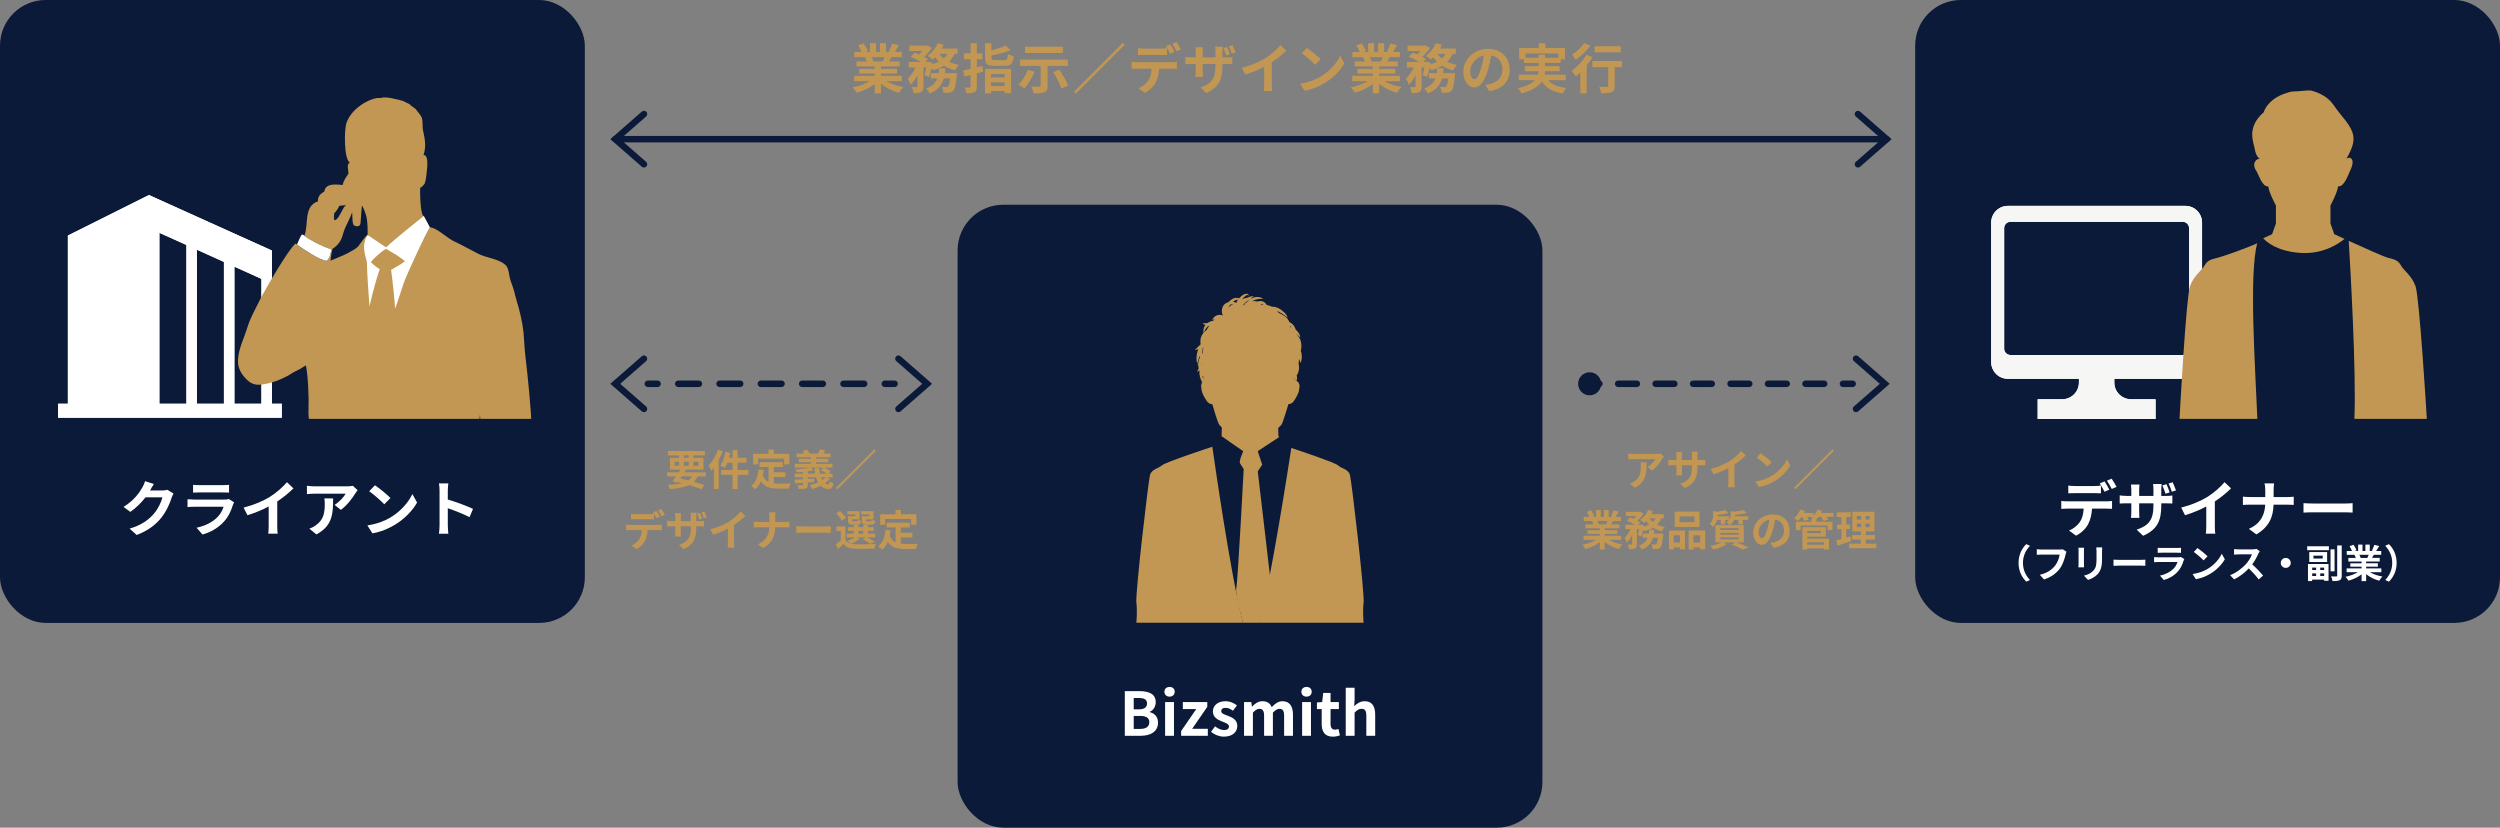 <?xml version="1.0" encoding="UTF-8"?><svg id="_レイヤー_2" xmlns="http://www.w3.org/2000/svg" xmlns:xlink="http://www.w3.org/1999/xlink" viewBox="0 0 1535.28 508.28"><rect x="0" y="0" width="1535.28" height="508.28" fill="#808080" stroke="none"/><defs><style>.cls-1{fill:none;}.cls-2{fill:#0b1a38;}.cls-3{fill:#ebebeb;}.cls-4{fill:#c19753;}.cls-5{fill:#fff;}.cls-6{fill:#f6f6f5;}.cls-7{clip-path:url(#clippath);}</style><clipPath id="clippath"><rect class="cls-1" x="144.98" y="45.79" width="181.76" height="211.46"/></clipPath></defs><g id="_レイヤー_1-2"><rect class="cls-2" width="359.15" height="382.54" rx="28.04" ry="28.04"/><rect class="cls-2" x="1176.13" width="359.15" height="382.54" rx="28.04" ry="28.04"/><path class="cls-5" d="M1342.04,126.43h-108.97c-5.67,0-10.26,4.59-10.26,10.26v85.68c0,5.67,4.59,10.26,10.26,10.26h43.62v2.29c0,5.66-4.59,10.26-10.26,10.26h-15.08v12.07h72.41v-12.07h-15.08c-5.67,0-10.26-4.6-10.26-10.26v-2.29h43.62c5.67,0,10.26-4.59,10.26-10.26v-85.68c0-5.67-4.59-10.26-10.26-10.26ZM1344.33,214.14c0,2.14-1.73,3.87-3.86,3.87h-105.83c-2.13,0-3.86-1.73-3.86-3.87v-74.06c0-2.13,1.73-3.86,3.86-3.86h105.83c2.13,0,3.86,1.73,3.86,3.86v74.06h0Z"/><path class="cls-6" d="M1342.04,126.43h-108.97c-5.67,0-10.26,4.59-10.26,10.26v85.68c0,5.67,4.59,10.26,10.26,10.26h43.62v2.29c0,5.66-4.59,10.26-10.26,10.26h-15.08v12.07h72.41v-12.07h-15.08c-5.67,0-10.26-4.6-10.26-10.26v-2.29h43.62c5.67,0,10.26-4.59,10.26-10.26v-85.68c0-5.67-4.59-10.26-10.26-10.26ZM1344.33,214.14c0,2.14-1.73,3.87-3.86,3.87h-105.83c-2.13,0-3.86-1.73-3.86-3.87v-74.06c0-2.13,1.73-3.86,3.86-3.86h105.83c2.13,0,3.86,1.73,3.86,3.86v74.06h0Z"/><path class="cls-6" d="M166.99,247.94v-94.08l-75.55-34.09-49.76,24.88v103.29h-6.04v8.59h137.39v-8.59h-6.04ZM114.48,247.94h-16.6v-104.97l16.6,7.49v97.48ZM137.51,247.94h-16.59v-94.58l16.59,7.49v87.09ZM160.55,247.94h-16.6v-84.18l16.6,7.49v76.69Z"/><path class="cls-5" d="M166.99,247.94v-94.08l-75.55-34.09-49.76,24.88v103.29h-6.04v8.59h137.39v-8.59h-6.04ZM114.48,247.94h-16.6v-104.97l16.6,7.49v97.48ZM137.51,247.94h-16.59v-94.58l16.59,7.49v87.09ZM160.55,247.94h-16.6v-84.18l16.6,7.49v76.69Z"/><path class="cls-4" d="M1445.85,257.25h44.49c-.21-4.23-4.59-74.92-6.93-81.49-2.35-6.58-7.28-9.63-8.92-12.68-1.64-3.05-3.76-3.76-7.75-4.7-2.55-.6-15.41-6.38-24.36-10.47.94,15.42,4.72,80.01,3.48,109.34Z"/><path class="cls-4" d="M1387.83,97.66c-1.49-.72-5.63,2.38-2.14,7.41,1.37,1.97,3.52,9.86,7.28,9.39.47,3.99,4.7,11.74,4.7,11.74v11.04l-2.35,6.58s-2.21,1.01-5.5,2.5c2.35,2.53,9.1,8.18,23.25,9.01,13.29.78,22.61-5.24,26.73-8.61-3.72-1.71-6.29-2.91-6.29-2.91l-2.35-6.58v-11.04s4.23-7.75,4.7-11.74c3.76.47,6.22-7.24,7.28-9.39,4.32-8.8-1.25-9.12-2.35-7.28,0,0,3.64-5.85,4.34-10.31.62-3.9.18-7.86-6.92-16.19-1.95-2.29-3.7-4.75-5.44-7.21-3.02-4.28-8.12-7.02-12.99-8.32-1.51-.62-7.24.29-9.39.35-2.15-.06-4.1.22-5.6.85-6.14,1.64-12.41,5.65-14.66,12.05-10.8,9.39-6.08,18.46-5.37,22.92.59,3.71,2.46,5.3,3.08,5.74Z"/><path class="cls-4" d="M1386.19,149.41c-8.65,3.86-22.38,8.44-24.62,8.97-3.99.94-6.11,1.64-7.75,4.7-1.64,3.05-6.58,6.11-8.92,12.68-2.35,6.58-6.22,77.26-6.43,81.49h47.8c-1.4-33.45-5.16-89.04-.08-107.84Z"/><g class="cls-7"><path class="cls-4" d="M294.76,254.56c.28,5.62,3.94,51.48,4.22,61.6-2.81-9.56-3.94-21.66-4.78-27.85-.85-6.19-.56-24.75.56-33.76ZM328.41,369.65c0-2.2-1.01-3.55-2.37-4.06,1.26-.92,1.45-1.96,1.97-3.02.64-1.29.98-4.43.18-6.11-.86-1.82-2.29-7.96-2.29-7.96l.91-.77v-4.78c1.27,0,2.6-.78,2.54-1.2,1.29-22.01-2.2-45.88-2.45-67.59-.17-14.83-1.46-29.14-2.94-43.7-.74-7.23-1.78-14.57-2.1-21.44-.33-7.1-1.37-12.55-3.36-20.18.12.46-2.02-6.93-2.09-7.28-.61-3.17-1.94-6.63-2.96-9.53-.84-2.38-.92-6.85-2.5-8.72-3.51-4.15-12.22-4.96-16.81-7.25-5.26-2.62-10.18-5.5-15.56-8-4.06-1.88-10.38-8.27-14.66-8.45-1.52-2.93-2.37-4.62-3.69-6.95-2,0-2.48-14.57-2.14-17.43.82-.21,1.14-.65,2.35-1.98.85-.93,1.22-3.99,1.55-6.93.58-5.08,1.08-11.35-1.89-11.04,1.68-5.42.95-9.35-.35-15.39-.5-2.32.12-6.14-1.01-8.22-1.11-2.05-2.27-2.88-3.48-4.73-.38-.14-2.56-2.02-2.95-2.11-.9-1.45-2.16-1.22-3.25-2.08-2.05-1.17-4.82-1.55-7.07-2.1-2.8-.69-5.93-1.2-8.41-.42-3.96-.88-17.07,4.83-20.73,15.05-1.64,4.57-1.6,22.52,1.98,24.61-2.19.93-.82,4.4-.82,6.72-1.48,2.32-3.01,4.04-3.55,7.01-5.52-.57-10.62-.83-11.32,4.07-2.32,1.17-4.17,3.11-3.87,5.95-9.06,3.09-5.54,14.27-8.37,21.16,3.06,2.43,9.63,6.01,16.7,8.44-.63,2.39-1.33,6.12-3.2,6.96-4.62-.6-15.64-8.11-18.88-10.65-4.43,3.37-20.24,30.98-22.23,35.2-2.6,5.5-5.57,10.32-7.34,16.21-2.03,6.74-5.33,12.66-5.79,19.85-.31,4.76,1.6,8.5,5.15,12.08,4.04,4.09,7.28,3.76,12.6,2.72,4.69-.91,8.55-2.62,12.82-4.83,1.63-.85,3.29-2.21,5.06-2.93,1.96-.8,4.39-2.46,6.07-3.51,1.35,6.61,1.9,20.58,1.6,26.73-.35,6.99,1.8,13.73.75,20.5-2.1,13.5-.44,27.93-2.41,41.71-1.02,7.12-1.3,14.52-2.03,21.86-.66,6.6.35,14.84-1.72,20.92,4.47,1.84,7.61,3.42,12.4,4.1,1.2,6.76,1.06,20.9,1.39,27.95.34,7.22,1.28,14.19,1.28,21.54,0,15.29-1.39,30.15-2.1,44.95-.74,15.4,1.87,31.39.41,46.55-.73,7.55-1.67,14.44-1.67,22.29s-21.69,14.37-21.68,21.87c.01,13.09-.95,26.04-.37,39.02,1.27-.09,1.62.17,2.38.34-2.32,2.11-8.37,5.03-12.55,7.46-4.17,2.44-8.35,5.33-10.66,6.61-2.32,1.28-5.22,3.94-5.22,6.72,0,.76-.03,1.26.08,2.3-1.7,1.48-.9,5.75,3.77,6.41,5.8.82,14.46.57,18.52-.01,4.06-.58,14.14-3.94,20.05-9.04,5.56-.47,13.1-2.32,16-3.48,2.9-1.16,3.99-3.95,4.17-5.1.44-2.85.11-6.46.11-6.46l1.35-1.44c.74-3.52.64-6.07,1.04-9.71.83-7.46,2.52-14.01,2.52-21.86s.79-14.96,1.26-22.39c.94-14.83,23.21-29.73,24.62-44.44,1.41-14.69,2.12-18.79,4.09-34.82.9-7.28,2.64-23.2,2.64-30.77,0-4.54,1.47-19.3,1.58-23.62,1.06,1.37,5.43,14.93,5.97,16.51.98,2.86,4.03,10.39,5.42,14.12,0,0,2.41,45.46,2.75,47.83.34,2.37,1.52,2.87,3.38,3.05,1.86.17,5.92,0,5.92,0,.71,6.47-14.77,39.21-14.77,45.55,0,15.4.34,30.41-.43,45.71-.19,3.82.17,7.2,1.06,10.61.69,2.62,2.84,6,2.78,8.4.82.58,5.5.85,5.35.84,0,2.32-2.2,8.5-2.67,11.83-.26,1.8-.47,5.29-.54,8.57-.77,2.24-.39,4.2-.09,5.61.82,3.82,5.74,7.81,16.79,7.81s16.88-4.4,18.19-7.25c1.31-2.85.83-7.01.23-9.86-.59-2.85-2.61-8.08-3.21-10.58-.59-2.5-3.29-5.91-3.4-8.34,5.89-1.08,4.59-18.46,4.59-23,0-28.85,17.04-66.1,17.04-92.83,0,0,52.11-14.55,55.33-14.89,3.21-.34-15.94-1.52-16.11-3.89-.17-2.37,17.97-40.78,17.63-44.67-.34-3.89-.34-8.63-.68-12.52-.34-3.89-2.54-17.43-3.38-20.81-.85-3.38-3.21-4.57-5.41-5.07-2.2-.51-8.63-.51-10.66-.34-2.03.17-22.17,2.54-22.17,2.54l-20.59,1.91v-4.64c1.19.48,2.86.14,4.2-1.26,1.91,2.13,5.59.69,6.04-1.8,1.58.53,2.95-.53,3.48-1.37,1.16.42,2.53,1.27,2.53,2.53v5.05l4.34-.41v-6.26ZM225.21,134.03c.53,3.27.63,6.96.53,10.34-1.37.21-4.43,5.49-5.91,7.07-1.48,1.58-4.01,2.74-6.43,4.11-2.43,1.37-8.12,3.48-10.44,4.53.32-2.43.63-5.59,1.27-7.28,3.48-2.11,5.38-5.59,5.91-7.39.53-1.79,1.27-4.32,2.11-6.12.84-1.79,2.88-5.73,4.04-9,0,0,.07,4.99.39,6.58.31,1.58,1.16,2.08,2.64,2.08s2.11-1.02,2.11-2.29.84-10.55.84-10.55c1.27,2.11,2.65,6.03,2.95,7.91ZM212.48,125.94c-1.2.98-1.83,2.39-2.46,3.52-.63,1.13-1.48,2.88-2.32,4.08-.85,1.19-2.18,2.18-2.46,1.34-.28-.84-.21-2.88,0-3.94.85-.7,2.67-3.02,3.02-4.5,1.27-.28,2.67-.21,4.22-.49Z"/><path class="cls-3" d="M326.82,342.96v4.78l-.91.77c-.72,0-8.55-.29-11.04-.32-3.37-.04-8.79-.43-12.69-.77l-.21-4.64c1.3-.17,4.79-.24,6.81-.28,2.02-.03,15.52.35,18.05.46Z"/><path class="cls-5" d="M182.38,150.17c3.99,2.98,13.76,9.46,18.04,10.01,1.87-.84,2.57-4.57,3.2-6.96-7.07-2.43-13.64-6.01-16.7-8.44-.6-.49-1.23-1.2-1.79-.42-.56.77-1.91,3.81-2.75,5.81Z"/><path class="cls-5" d="M263.92,139.61c-1.52-2.93-2.37-4.62-3.69-6.95-2.21,1.79-17.72,14.03-23.1,19.2-2.32-1.27-10.13-6.86-11.39-7.49-1.37,2.22-1.9,3.69-2.22,7.07,0,2.36.85,6.33,1.79,9.39,0,4.22.95,19.83,1.58,27.32,2.11-9.28,5.06-19.62,6.33-22.89-2-1.05-4.22-2.95-5.49-4.33,2-2.42,6.01-6.22,9.39-8.12,4.01,2.43,8.65,4.85,11.5,7.7-1.79,1.37-5.91,3.8-8.44,5.27.74,5.28,2.22,18.36,2.43,23.74,1.37-2.95,4.53-14.03,6.33-18.35,1.79-4.32,12.34-27.65,14.98-31.55Z"/></g><path class="cls-2" d="M403.83,237.69h-6c-1.1,0-2-.9-2-2s.9-2,2-2h6c1.1,0,2,.9,2,2s-.9,2-2,2Z"/><path class="cls-2" d="M530.69,237.69h-12.69c-1.1,0-2-.9-2-2s.9-2,2-2h12.69c1.1,0,2,.9,2,2s-.9,2-2,2ZM505.32,237.69h-12.69c-1.1,0-2-.9-2-2s.9-2,2-2h12.69c1.1,0,2,.9,2,2s-.9,2-2,2ZM479.95,237.69h-12.69c-1.1,0-2-.9-2-2s.9-2,2-2h12.69c1.1,0,2,.9,2,2s-.9,2-2,2ZM454.58,237.69h-12.69c-1.1,0-2-.9-2-2s.9-2,2-2h12.69c1.1,0,2,.9,2,2s-.9,2-2,2ZM429.21,237.69h-12.69c-1.1,0-2-.9-2-2s.9-2,2-2h12.69c1.1,0,2,.9,2,2s-.9,2-2,2Z"/><path class="cls-2" d="M549.38,237.69h-6c-1.1,0-2-.9-2-2s.9-2,2-2h6c1.1,0,2,.9,2,2s-.9,2-2,2Z"/><path class="cls-2" d="M395.47,253.12c-.47,0-.94-.16-1.32-.5l-19.35-16.93,19.35-16.93c.83-.73,2.09-.64,2.82.19.73.83.64,2.1-.19,2.82l-15.91,13.92,15.91,13.92c.83.73.92,1.99.19,2.82-.4.45-.95.68-1.51.68Z"/><path class="cls-2" d="M551.75,253.12c-.56,0-1.11-.23-1.51-.68-.73-.83-.64-2.1.19-2.82l15.91-13.92-15.91-13.92c-.83-.73-.92-1.99-.19-2.82.73-.83,1.99-.92,2.82-.19l19.35,16.93-19.35,16.93c-.38.33-.85.5-1.32.5Z"/><path class="cls-2" d="M1158.63,87.46H377.83c-1.1,0-2-.9-2-2s.9-2,2-2h780.79c1.1,0,2,.9,2,2s-.9,2-2,2Z"/><path class="cls-2" d="M395.47,102.89c-.47,0-.94-.16-1.32-.5l-19.35-16.93,19.35-16.93c.83-.73,2.09-.64,2.82.19.73.83.64,2.1-.19,2.82l-15.91,13.92,15.91,13.92c.83.73.92,1.99.19,2.82-.4.45-.95.68-1.51.68Z"/><path class="cls-2" d="M1141,102.89c-.56,0-1.11-.23-1.51-.68-.73-.83-.64-2.1.19-2.82l15.91-13.92-15.91-13.92c-.83-.73-.92-1.99-.19-2.82.73-.83,1.99-.92,2.82-.19l19.35,16.93-19.35,16.93c-.38.33-.85.5-1.32.5Z"/><path class="cls-4" d="M428.5,292.56c-.65,1.33-1.46,2.42-2.42,3.33,2.52.7,4.78,1.4,6.55,2.03l-1.9,2.52c-1.98-.81-4.6-1.72-7.54-2.57-2.91,1.43-6.76,2.11-11.8,2.5-.21-.88-.7-1.98-1.17-2.65,3.43-.13,6.24-.44,8.55-1.04-.83-.21-1.66-.42-2.52-.6l-.29.39-2.99-.94c.65-.83,1.4-1.85,2.18-2.96h-5.41v-2.5h7.07c.36-.57.7-1.12,1.04-1.66h-6.45v-7.28h5.64v-1.48h-6.84v-2.68h22.65v2.68h-7.05v1.48h6.21v7.28h-10.63c-.34.55-.68,1.09-1.04,1.66h13.13v2.5h-4.99ZM414.33,285.99h2.73v-2.42h-2.73v2.42ZM417.84,293.84c1.61.34,3.25.73,4.84,1.14.96-.65,1.74-1.46,2.37-2.42h-6.34l-.86,1.27ZM419.97,281.12h2.94v-1.48h-2.94v1.48ZM422.91,285.99v-2.42h-2.94v2.42h2.94ZM425.82,283.57v2.42h3.12v-2.42h-3.12Z"/><path class="cls-4" d="M443.89,277.09c-.7,1.85-1.56,3.74-2.55,5.54v17.68h-2.94v-13.08c-.52.65-1.04,1.3-1.56,1.87-.29-.78-1.14-2.44-1.66-3.22,2.29-2.34,4.5-6.03,5.77-9.72l2.94.94ZM459.65,291.6h-6.66v8.74h-3.12v-8.74h-7.02v-3.02h7.02v-4.47h-3.17c-.47,1.27-1.04,2.44-1.61,3.35-.57-.42-1.92-1.14-2.68-1.48,1.4-2.03,2.47-5.33,3.07-8.5l2.99.62c-.21,1.01-.47,2-.75,2.99h2.16v-4.71h3.12v4.71h5.43v3.02h-5.43v4.47h6.66v3.02Z"/><path class="cls-4" d="M475.19,296.83c.94.1,1.92.16,2.96.16,1.4,0,5.69,0,7.44-.08-.44.75-.94,2.24-1.09,3.15h-6.5c-4.78,0-8.35-.78-10.74-4.47-.83,1.98-1.98,3.64-3.46,4.91-.52-.55-1.82-1.64-2.55-2.11,2.81-2.08,4.08-5.67,4.55-10.11l3.22.31c-.16,1.17-.34,2.26-.57,3.3.78,2.08,2,3.33,3.54,4.08v-9.18h-5.54v-2.94h14.3v2.94h-5.56v3.25h7.15v2.91h-7.15v3.87ZM465.55,285.18h-3.04v-6.5h9.44v-2.6h3.28v2.6h9.52v6.5h-3.2v-3.56h-15.99v3.56Z"/><path class="cls-4" d="M509.7,293.92c-.81,1.07-1.87,2-3.04,2.83.62.49,1.27.75,1.95.75.62,0,.78-.47.91-1.92.6.55,1.56.99,2.26,1.2-.42,2.91-1.27,3.54-3.33,3.54-1.72,0-3.2-.73-4.45-2-1.66.83-3.48,1.51-5.28,2-.29-.62-1.01-1.85-1.51-2.44,1.79-.39,3.61-.94,5.23-1.64-.52-.91-.96-1.95-1.3-3.09h-5.07v.99l3.9-.21-.03,2.08-3.87.31v1.33c0,1.38-.29,1.98-1.25,2.31-1.01.36-2.34.39-4.26.39-.16-.73-.52-1.69-.88-2.37,1.12.08,2.55.05,2.94.03.39,0,.52-.1.52-.44v-1.04c-1.82.16-3.54.26-4.99.36l-.23-2.37c1.43-.05,3.25-.13,5.23-.23v-1.14h-5.15v-2.26h5.15v-1.04c-1.38.13-2.78.21-4.06.23-.1-.52-.39-1.33-.65-1.85,3.17-.18,6.86-.55,9.15-1.07h-9.54v-2.34h9.93v-.96h-7.38v-2.13h7.38v-.94h-8.76v-2.29h4.6c-.29-.55-.62-1.09-.99-1.56l2.7-.86c.65.68,1.3,1.69,1.59,2.42h5.23c.44-.78.91-1.77,1.14-2.5l3.43.65c-.47.68-.94,1.33-1.35,1.85h4.5v2.29h-8.92v.94h7.54v2.13h-7.54v.96h10.06v2.34h-5.15c1.43.55,3.17,1.46,4.11,2.18l-1.38,1.53h2.55v2.26h-3.9l2.26.78ZM500.57,290.87c-.21-1.07-.34-2.21-.42-3.38h2.96c.05,1.2.21,2.31.44,3.38h4.29c-1.01-.73-2.5-1.56-3.8-2.03l1.61-1.69h-7.7l1.69,1.74c-1.07.23-2.29.44-3.59.62v1.35h4.5ZM504.26,293.14c.23.6.49,1.17.81,1.66.73-.49,1.38-1.07,1.9-1.66h-2.7Z"/><path class="cls-4" d="M537.88,276.81l-23.66,23.66-.88-.88,23.66-23.66.88.88Z"/><path class="cls-4" d="M386.97,322.38h17.03c.55,0,1.69-.05,2.37-.16v3.38c-.65-.05-1.64-.08-2.37-.08h-6.27c-.16,2.68-.73,4.86-1.66,6.68-.91,1.82-2.91,3.82-5.23,4.99l-3.04-2.21c1.85-.7,3.67-2.18,4.71-3.72,1.07-1.61,1.51-3.56,1.61-5.75h-7.15c-.75,0-1.77.05-2.5.1v-3.41c.78.1,1.69.16,2.5.16ZM390.28,315.77h8.5c.88,0,1.92-.08,2.81-.21v3.35c-.88-.05-1.9-.08-2.81-.08h-8.5c-.88,0-2,.03-2.78.08v-3.35c.83.13,1.9.21,2.78.21ZM405.2,317.33l-2.08.91c-.55-1.07-1.35-2.63-2.05-3.61l2.08-.86c.65.96,1.56,2.6,2.05,3.56ZM408.32,316.14l-2.08.91c-.55-1.09-1.38-2.6-2.08-3.59l2.05-.86c.68.99,1.64,2.63,2.11,3.54Z"/><path class="cls-4" d="M419.79,337.25l-2.78-2.63c5.02-1.77,7.23-4,7.23-10.4v-.99h-6.16v3.54c0,1.17.08,2.21.1,2.73h-3.64c.08-.52.16-1.56.16-2.73v-3.54h-2.21c-1.3,0-2.24.08-2.81.1v-3.54c.47.08,1.51.23,2.81.23h2.21v-2.57c0-.75-.08-1.53-.16-2.34h3.69c-.05.49-.16,1.33-.16,2.37v2.55h6.16v-2.73c0-1.04-.08-1.9-.16-2.42h3.72c-.08.55-.18,1.38-.18,2.42v2.73h1.92c1.38,0,2.16-.05,2.86-.18v3.46c-.57-.05-1.48-.08-2.83-.08h-1.95v.86c0,6.45-1.53,10.38-7.83,13.16ZM431.23,318.53l-1.79.57c-.36-1.09-.83-2.52-1.33-3.56l1.74-.57c.49,1.04,1.09,2.55,1.38,3.56ZM433.96,317.67l-1.79.57c-.36-1.12-.86-2.52-1.4-3.54l1.77-.57c.49,1.04,1.09,2.55,1.43,3.54Z"/><path class="cls-4" d="M447.58,320.43c2.68-1.66,5.64-4.26,7.33-6.32l2.81,2.68c-1.98,1.95-4.47,3.98-6.99,5.64v10.5c0,1.14.05,2.76.23,3.41h-4.11c.1-.62.18-2.26.18-3.41v-8.32c-2.68,1.4-5.98,2.81-9.18,3.74l-1.64-3.28c4.65-1.2,8.48-2.89,11.36-4.65Z"/><path class="cls-4" d="M472.18,314.63h4.13c-.16.81-.21,2.24-.21,3.07v2.83h5.85c1.2,0,2.29-.1,2.83-.16v3.54c-.55-.03-1.82-.1-2.86-.1h-5.85c-.16,5.23-1.79,9.49-7.41,12.84l-3.22-2.39c5.1-2.31,6.84-6.06,7.05-10.45h-6.63c-1.14,0-2.18.08-2.99.13v-3.59c.78.08,1.85.18,2.89.18h6.76v-2.86c0-.88-.1-2.24-.34-3.04Z"/><path class="cls-4" d="M493.18,323.31h13.96c1.22,0,2.37-.1,3.04-.16v4.08c-.62-.03-1.95-.13-3.04-.13h-13.96c-1.48,0-3.22.05-4.19.13v-4.08c.94.08,2.83.16,4.19.16Z"/><path class="cls-4" d="M527.9,330.8c-1.3,1.22-3.48,2.42-5.25,3.15.65.16,1.35.23,2.13.26,3.2.16,9.57.08,13.21-.23-.34.7-.78,2.05-.91,2.89-3.3.18-9.05.23-12.3.08-3.12-.13-5.25-.88-6.81-2.91-.99,1.04-2,2.05-3.25,3.17l-1.46-2.94c.94-.68,2.08-1.53,3.07-2.42v-5.75h-2.68v-2.83h5.54v8.32c.7,1.22,1.85,1.98,3.35,2.34-.52-.52-1.56-1.4-2.18-1.82,1.69-.52,3.51-1.25,4.6-2.08h-4.94v-2.29h4.24v-1.72h-3.48v-2.26h3.48v-1.38h2.86v1.38h3.02v-1.38h2.94v1.38h3.56v2.26h-3.56v1.72h4.37v2.29h-5.07c1.79.86,3.85,1.98,5.02,2.81l-3.15,1.14c-.99-.81-2.81-2-4.52-2.83l1.98-1.12h-6.06l2.26.78ZM516.92,319.78c-.57-1.27-2.13-3.15-3.46-4.45l2.44-1.56c1.35,1.25,2.99,2.99,3.64,4.29l-2.63,1.72ZM525.27,315.9h-4.91v-1.95h7.51v5.02h-4.6v.55c0,.55.1.65.78.65h2c.52,0,.62-.16.73-1.01.44.34,1.43.65,2.13.78-.26,1.77-.96,2.26-2.52,2.26h-2.73c-2.29,0-2.94-.6-2.94-2.68v-2.52h4.55v-1.09ZM527.12,327.73h3.02v-1.72h-3.02v1.72ZM533.8,315.9h-5.04v-1.95h7.67v5.02h-4.65v.52c0,.57.13.68.78.68h2.11c.52,0,.62-.16.73-1.04.47.34,1.48.65,2.16.78-.26,1.79-.94,2.29-2.57,2.29h-2.78c-2.34,0-2.94-.6-2.94-2.68v-2.52h4.55v-1.09Z"/><path class="cls-4" d="M553.19,333.95c.94.1,1.92.16,2.96.16,1.4,0,5.69,0,7.44-.08-.44.75-.94,2.24-1.09,3.15h-6.5c-4.78,0-8.35-.78-10.74-4.47-.83,1.98-1.98,3.64-3.46,4.91-.52-.55-1.82-1.64-2.55-2.11,2.81-2.08,4.08-5.67,4.55-10.11l3.22.31c-.16,1.17-.34,2.26-.57,3.3.78,2.08,2,3.33,3.54,4.08v-9.18h-5.54v-2.94h14.3v2.94h-5.56v3.25h7.15v2.91h-7.15v3.87ZM543.55,322.3h-3.04v-6.5h9.44v-2.6h3.28v2.6h9.52v6.5h-3.2v-3.56h-15.99v3.56Z"/><path class="cls-5" d="M92.25,301.03c-.04.07-.07.11-.11.19h7.44c1.15,0,2.37-.19,3.22-.44l3.77,2.33c-.41.7-.93,1.74-1.22,2.66-1,3.29-3.11,8.21-6.44,12.36-3.52,4.29-7.99,7.7-14.95,10.43l-4.37-3.92c7.58-2.26,11.69-5.48,14.91-9.14,2.52-2.89,4.66-7.33,5.25-10.1h-10.4c-2.48,3.22-5.7,6.48-9.33,8.96l-4.14-3.07c6.47-3.96,9.69-8.73,11.54-11.92.56-.92,1.33-2.63,1.67-3.88l5.4,1.78c-.85,1.29-1.81,2.96-2.26,3.77Z"/><path class="cls-5" d="M143.06,310.02c-1.11,3.59-2.7,7.18-5.48,10.25-3.74,4.14-8.47,6.66-13.21,7.99l-3.66-4.18c5.55-1.15,9.99-3.59,12.8-6.48,2-2.04,3.15-4.33,3.81-6.4h-17.87c-.89,0-2.74.04-4.29.19v-4.81c1.55.11,3.14.22,4.29.22h18.32c1.18,0,2.18-.15,2.7-.37l3.29,2.04c-.26.48-.55,1.15-.7,1.55ZM122.41,297.92h14.25c1.15,0,2.96-.04,4-.18v4.77c-1-.07-2.74-.11-4.07-.11h-14.17c-1.18,0-2.78.04-3.85.11v-4.77c1.04.15,2.59.18,3.85.18Z"/><path class="cls-5" d="M165.77,305.1c3.81-2.37,8.03-6.07,10.44-8.99l4,3.81c-2.81,2.78-6.36,5.66-9.95,8.03v14.95c0,1.63.07,3.92.33,4.85h-5.85c.15-.89.26-3.22.26-4.85v-11.84c-3.81,2-8.51,4-13.06,5.33l-2.33-4.66c6.62-1.7,12.06-4.11,16.17-6.62Z"/><path class="cls-5" d="M218.2,302.99c-1.74,2.89-5.25,7.55-8.88,10.14l-3.85-3.07c2.96-1.81,5.85-5.07,6.81-6.88h-19.28c-1.55,0-2.78.11-4.51.26v-5.14c1.41.22,2.96.37,4.51.37h19.94c1.04,0,3.07-.11,3.77-.33l2.92,2.74c-.41.48-1.11,1.37-1.44,1.92ZM194.3,328.19l-4.33-3.52c1.18-.41,2.52-1.04,3.89-2.04,4.7-3.26,5.59-7.18,5.59-13.25,0-1.15-.07-2.15-.26-3.33h5.37c0,9.18-.18,16.73-10.25,22.13Z"/><path class="cls-5" d="M239.77,317.79c6.33-3.74,11.14-9.4,13.47-14.39l2.89,5.22c-2.81,5-7.73,10.1-13.69,13.69-3.74,2.26-8.51,4.33-13.73,5.22l-3.11-4.88c5.77-.81,10.58-2.7,14.17-4.85ZM239.77,305.84l-3.77,3.85c-1.92-2.07-6.55-6.11-9.25-7.99l3.48-3.7c2.59,1.74,7.4,5.59,9.55,7.84Z"/><path class="cls-5" d="M269.93,301.29c0-1.29-.11-3.14-.37-4.44h5.77c-.15,1.29-.33,2.92-.33,4.44v5.48c4.96,1.44,12.06,4.07,15.47,5.74l-2.11,5.11c-3.81-2-9.36-4.14-13.36-5.51v10.47c0,1.07.18,3.66.33,5.18h-5.77c.22-1.48.37-3.7.37-5.18v-21.28Z"/><rect class="cls-2" x="588.07" y="125.74" width="359.15" height="382.54" rx="28.04" ry="28.04"/><path class="cls-4" d="M798,220.68c.18.89.39,1.67.65,2.27.58-1.16,1.02-3.13.71-5.41-.1-.68-.26-1.33-.51-1.94.14-.62.25-1.31.31-2.07.06-.79.06-1.65-.05-2.55-.11-.9-.35-1.86-.77-2.78-.42-.92-1-1.74-1.65-2.41-.15-.16-.31-.31-.46-.45,0-.05,0-.09-.01-.14.9.78,1.68,1.5,2.33,2.05-.05-1.33-.98-3.33-2.85-4.85-.16-.54-.38-1.1-.69-1.67-.37-.68-.89-1.35-1.54-1.9-.57-.48-1.14-.82-1.71-1.12-.4-1.09-1.1-2.24-2.19-3.15-.16-.14-.33-.26-.5-.38-.17-.12-.34-.23-.52-.33l-.26-.15-.22-.11c-.15-.08-.29-.16-.43-.23-.58-.32-1.16-.66-1.73-.94-.21-.1-.41-.19-.62-.28-.28-.4-.6-.81-.96-1.22.31.15.62.31.91.47.16.09.31.18.47.27.17.1.33.2.49.3.64.38,1.25.75,1.82,1.1,1.12.7,2.07,1.3,2.69,2-.05-.47-.27-.99-.59-1.51-.33-.52-.76-1.03-1.26-1.53-.5-.5-1.07-.99-1.69-1.46-.15-.12-.31-.23-.47-.35-.17-.12-.35-.25-.53-.36-.36-.23-.74-.44-1.14-.63-.79-.37-1.6-.67-2.47-.81-.54-.08-1.05-.09-1.53-.07-.22-.11-.44-.22-.67-.33-.78-.34-1.63-.6-2.53-.75-.09-.21-.2-.41-.33-.61-.44-.67-1.18-1.26-2.07-1.55-.88-.3-1.86-.29-2.77-.08-.22.06-.45.12-.66.18-.02,0-.04.01-.06.02-.33-.15-.75-.3-1.22-.32-.47-.02-.83.05-1.15.09-.19.03-.37.05-.55.07,1.11-.71,2.25-1.14,3.37-1.34,1.29-.24,2.51-.23,3.47-.3-.83-.47-2.02-.97-3.55-1.04-.76-.04-1.6.06-2.44.31-.5.15-1,.37-1.48.63-.06-.03-.12-.07-.18-.1.69-.51,1.29-.99,1.74-1.44-.75.01-1.69.17-2.73.53-.43.15-.88.34-1.34.57-.86.07-1.76.32-2.62.72-.17.08-.34.17-.51.27.64-.75,1.27-1.42,1.87-1.95.43-.36.85-.65,1.23-.72.37-.09.79.15,1.09.47-.03-.21-.08-.45-.24-.69-.15-.23-.42-.45-.77-.54-.34-.09-.7-.07-1.04,0-.34.07-.67.19-.99.35-1.09.54-2.08,1.39-2.98,2.4-.63-.26-1.4-.36-2.21-.25-.96.13-1.9.59-2.72,1.2-.55.41-1.06.89-1.53,1.41-.7.19-1.4.5-2.06.98-.42.31-.81.69-1.12,1.15-.28.45-.47.89-.61,1.33-.29.87-.38,1.74-.33,2.55.05.79.27,1.55.68,2.12-.14-.04-.28-.07-.43-.09-.61-.2-1.29-.29-2-.23-.59.05-1.17.23-1.65.47-.48.24-.88.54-1.2.84-.64.59-1.08,1.16-1.43,1.66.43,0,.93-.12,1.46-.28-.24.29-.45.58-.63.87-.12.03-.25.05-.37.08-.72.16-1.48.4-2.22.77-.38.19-.74.41-1.08.66-.2,0-.39,0-.58,0-.96.02-1.78.07-2.47.13.43.39,1.06.76,1.82,1.04-.38.48-.67,1-.87,1.52-.25.66-.32,1.3-.35,1.86,0,.28.02.55.05.8.03.19.07.36.1.52-.18.2-.35.41-.51.64-.48.68-.84,1.41-1.08,2.14-.24.73-.35,1.45-.39,2.11-.04.84.03,1.59.16,2.24-1.39,1.4-2.75,2.57-3.56,3.55.6-.07,1.33-.26,2.11-.59-.21.5-.39,1.02-.54,1.56-.81,2.96-.69,5.72-.13,7.32.43-1.21.88-2.96,1.41-4.94,0,.12.01.24.02.37.03.31.08.62.13.92-.42.9-.75,1.94-.89,3.08-.02.16-.03.32-.05.48-.25.31-.46.61-.62.89.19-.06.39-.13.6-.21,0,.86.1,1.68.3,2.41-.44.78-.8,1.49-1.05,2.1.45-.2.95-.51,1.47-.91,0,.02.01.03.02.05-.05.63-.05,1.27,0,1.92.11,1.31.4,2.53.83,3.55.19.46.41.88.67,1.25-.13.3-.23.58-.28.84.2-.12.41-.25.63-.39.01.01.02.03.04.04-1.39,1.66-.64,3.48-.51,4.9.16,1.75,1.75,4.61,3.18,6.68,1.43,2.07,3.34,1.91,3.34,1.91,0,0,3.18,10.82,4.14,12.41.95,1.59,7.16,6.36,11.29,10.5,4.14,4.14,7.95,3.34,7.95,3.34,0,0,3.82.8,7.95-3.34,4.14-4.14,10.34-8.91,11.29-10.5.95-1.59,4.14-12.41,4.14-12.41,0,0,1.91.16,3.34-1.91,1.43-2.07,3.02-4.93,3.18-6.68.15-1.69,1.2-3.98-1.62-5.86.22-.32.37-.74.42-1.22.05-.49-.01-1.02-.15-1.52-.04-.15-.09-.3-.14-.43.29-.36.57-.8.8-1.33.36-.8.6-1.78.68-2.82.09-1.28-.04-2.43-.28-3.38.04-.14.07-.29.1-.43.12-.64.16-1.34.14-2.06.07.13.13.26.2.39.04-.08.08-.17.12-.27ZM737.65,223.74c.02-.25.04-.5.07-.75,0,0,.01,0,.02-.01,0,.02.02.04.02.06.04.11.09.21.13.32-.08.13-.17.25-.25.38ZM792.23,200.21s.02.01.03.02c.29.24.55.51.79.79-.28-.07-.56-.13-.84-.15.02-.21.02-.43.02-.65ZM775.92,187.13c-.43,0-.86.03-1.28.07-.16-.17-.34-.34-.52-.5.68-.01,1.29.14,1.8.43ZM738.7,232.46c0,.06,0,.13,0,.2,0,0,0,0,0-.01-.06-.66-.12-1.37-.18-2.12.14.22.28.45.44.69.01.14.02.27.02.39,0,.33-.04.63-.13.93-.05-.02-.09-.05-.14-.07ZM738.72,232.85s0,0,0,0c0-.07-.01-.13-.02-.2,0,.06.01.12.02.19ZM740.22,233.25s-.06-.04-.09-.06c.04-.06.07-.12.11-.18.03.05.07.09.1.13l-.12.1ZM765.11,185.55c.56-.44,1.12-.86,1.66-1.26.07-.02.15-.04.22-.06.03,0,.05,0,.08-.01-.55.45-1.01.95-1.4,1.46-.26.1-.51.22-.75.38-.26.18-.51.42-.66.7-.15.28-.19.6-.14.85,0,.02,0,.03.01.05-.15-.18-.33-.35-.54-.52-.04-.03-.08-.06-.12-.09.47-.51,1.01-1.01,1.64-1.51ZM759.01,184.26c.4-.14.82-.21,1.23-.23-.15.2-.3.41-.44.65-.22.38-.39.75-.52,1.14-.02.06-.03.12-.05.18-.46-.28-1.01-.48-1.59-.59-.13-.03-.27-.04-.41-.06.58-.49,1.17-.88,1.78-1.09ZM754.15,188.91l.21-.28c.29-.38.58-.76.88-1.14.12-.15.24-.29.36-.44.61-.17,1.21-.27,1.78-.3-.29.14-.57.29-.84.45-.31.19-.58.36-.87.56-.55.37-1.07.75-1.53,1.16h0ZM739.47,203.84c.09-.22.19-.45.29-.68.23-.46.47-.95.8-1.41.41-.59.94-1.11,1.58-1.58.15.04.31.07.47.11,0,0-.02.01-.03.02-.57.47-.95,1.07-1.2,1.63-.09.2-.16.4-.22.6-.3.22-.6.46-.9.71-.3.26-.61.55-.91.87.03-.09.07-.17.11-.26ZM738.41,217.18c-.01-.26-.02-.53-.02-.78.02-.67.04-1.31.14-1.9.02-.16.03-.28.06-.39.03-.12.06-.24.11-.36.09-.22.21-.45.34-.67-.05.28-.09.55-.13.81-.15,1.15-.2,2.15-.19,2.98-.11.1-.21.2-.32.32ZM795.84,233.57l-1.05-.91c.08-.06.15-.12.22-.19.25.46.56.83.89,1.14-.02-.01-.04-.03-.06-.04Z"/><path class="cls-4" d="M763.32,382.43c-7.73-29.73-18.02-102.6-18.81-108.09,0,0-28.81,9.45-30.91,11.41-2.1,1.96-6.3,2.29-7.35,5.88-1.05,3.6-9.1,73.23-8.4,78.46.7,5.23,0,12.33,0,12.33h65.46Z"/><polygon class="cls-4" points="785.57 268.41 785.1 267.87 784.78 257.87 769.39 247.8 769.39 245.51 767.64 246.65 765.89 245.51 765.89 247.8 750.5 257.87 750.18 267.87 767.77 280.07 785.57 268.41"/><path class="cls-4" d="M829.02,291.64c-1.05-3.6-5.25-3.92-7.35-5.88-1.74-1.63-21.82-8.39-28.65-10.66-2.07,13.5-12.34,79.43-19.47,107.34h63.86s-.7-7.1,0-12.33c.7-5.23-7.35-74.87-8.4-78.46Z"/><path class="cls-4" d="M764.23,275.4s-3.63,7.72-2.73,9.08c.91,1.36,2.27,3.63,2.27,3.63,0,0-3.63,69.05-4.54,73.13-.91,4.09,4.09,21.18,4.09,21.18h10.23s7.49-17.09,7.49-18.46-8.63-74.5-8.63-74.5l2.73-4.09-3.63-10.9-7.27.91Z"/><path class="cls-5" d="M690.76,424.44h9.07c5.62,0,9.92,1.67,9.92,6.77,0,2.52-1.41,5.11-3.74,5.92v.18c2.96.7,5.14,2.78,5.14,6.48,0,5.51-4.59,8.07-10.62,8.07h-9.77v-27.42ZM699.41,435.62c3.48,0,5-1.41,5-3.59,0-2.41-1.63-3.37-4.92-3.37h-3.26v6.96h3.18ZM700.04,447.64c3.74,0,5.77-1.33,5.77-4.18,0-2.66-2-3.81-5.77-3.81h-3.81v7.99h3.81Z"/><path class="cls-5" d="M715.07,424.81c0-1.78,1.29-2.96,3.18-2.96s3.15,1.18,3.15,2.96-1.29,3-3.15,3-3.18-1.18-3.18-3ZM715.51,431.14h5.44v20.72h-5.44v-20.72Z"/><path class="cls-5" d="M725.35,448.94l9.29-13.51h-8.25v-4.29h15.02v2.92l-9.29,13.51h9.62v4.29h-16.39v-2.92Z"/><path class="cls-5" d="M743.7,449.46l2.48-3.4c1.85,1.44,3.63,2.26,5.55,2.26,2.07,0,3-.89,3-2.18,0-1.55-2.15-2.26-4.33-3.11-2.63-1-5.55-2.59-5.55-6.07,0-3.7,3-6.33,7.73-6.33,3,0,5.33,1.26,7.03,2.55l-2.44,3.29c-1.48-1.07-2.92-1.78-4.44-1.78-1.89,0-2.77.81-2.77,2,0,1.52,1.92,2.07,4.11,2.89,2.74,1.04,5.77,2.41,5.77,6.25,0,3.63-2.85,6.55-8.25,6.55-2.78,0-5.81-1.22-7.88-2.92Z"/><path class="cls-5" d="M763.98,431.14h4.44l.41,2.78h.11c1.74-1.81,3.66-3.29,6.36-3.29,2.96,0,4.7,1.33,5.7,3.63,1.89-2,3.89-3.63,6.59-3.63,4.4,0,6.44,3.11,6.44,8.33v12.91h-5.44v-12.25c0-3.22-.93-4.33-2.89-4.33-1.18,0-2.52.78-4,2.33v14.25h-5.4v-12.25c0-3.22-.96-4.33-2.92-4.33-1.18,0-2.52.78-3.96,2.33v14.25h-5.44v-20.72Z"/><path class="cls-5" d="M799.2,424.81c0-1.78,1.29-2.96,3.18-2.96s3.15,1.18,3.15,2.96-1.29,3-3.15,3-3.18-1.18-3.18-3ZM799.64,431.14h5.44v20.72h-5.44v-20.72Z"/><path class="cls-5" d="M811.67,444.61v-9.18h-2.92v-4.03l3.22-.26.63-5.59h4.51v5.59h5.11v4.29h-5.11v9.18c0,2.37.96,3.48,2.81,3.48.67,0,1.48-.22,2.04-.44l.89,3.96c-1.11.37-2.55.78-4.37.78-4.92,0-6.81-3.14-6.81-7.77Z"/><path class="cls-5" d="M826.43,422.33h5.44v7.44l-.26,3.89c1.67-1.55,3.7-3.03,6.51-3.03,4.48,0,6.4,3.11,6.4,8.33v12.91h-5.44v-12.25c0-3.22-.89-4.33-2.92-4.33-1.7,0-2.78.81-4.29,2.33v14.25h-5.44v-29.53Z"/><path class="cls-5" d="M1269.42,307.88h24.24c.78,0,2.41-.07,3.37-.22v4.81c-.92-.07-2.33-.11-3.37-.11h-8.92c-.22,3.81-1.04,6.92-2.37,9.51-1.29,2.59-4.14,5.44-7.44,7.1l-4.33-3.15c2.63-1,5.22-3.11,6.7-5.29,1.52-2.29,2.15-5.07,2.29-8.18h-10.18c-1.07,0-2.52.07-3.55.15v-4.85c1.11.15,2.41.22,3.55.22ZM1274.12,298.48h12.1c1.26,0,2.74-.11,4-.3v4.77c-1.26-.07-2.7-.11-4-.11h-12.1c-1.26,0-2.85.04-3.96.11v-4.77c1.18.18,2.7.3,3.96.3ZM1295.36,300.7l-2.96,1.29c-.78-1.52-1.92-3.74-2.92-5.14l2.96-1.22c.92,1.37,2.22,3.7,2.92,5.07ZM1299.8,299l-2.96,1.29c-.78-1.55-1.96-3.7-2.96-5.11l2.92-1.22c.96,1.41,2.33,3.74,3,5.03Z"/><path class="cls-5" d="M1316.12,329.04l-3.96-3.74c7.14-2.52,10.29-5.7,10.29-14.8v-1.41h-8.77v5.03c0,1.67.11,3.15.15,3.89h-5.18c.11-.74.22-2.22.22-3.89v-5.03h-3.14c-1.85,0-3.18.11-4,.15v-5.03c.67.11,2.15.33,4,.33h3.14v-3.66c0-1.07-.11-2.18-.22-3.33h5.25c-.07.7-.22,1.89-.22,3.37v3.63h8.77v-3.89c0-1.48-.11-2.7-.22-3.44h5.29c-.11.78-.26,1.96-.26,3.44v3.89h2.74c1.96,0,3.07-.07,4.07-.26v4.92c-.81-.07-2.11-.11-4.03-.11h-2.78v1.22c0,9.18-2.18,14.76-11.14,18.72ZM1332.4,302.4l-2.55.81c-.52-1.55-1.18-3.59-1.89-5.07l2.48-.81c.7,1.48,1.55,3.63,1.96,5.07ZM1336.28,301.18l-2.55.81c-.52-1.59-1.22-3.59-2-5.03l2.52-.81c.7,1.48,1.55,3.63,2.04,5.03Z"/><path class="cls-5" d="M1355.67,305.1c3.81-2.37,8.03-6.07,10.44-8.99l4,3.81c-2.81,2.78-6.36,5.66-9.95,8.03v14.95c0,1.63.07,3.92.33,4.85h-5.85c.15-.89.26-3.22.26-4.85v-11.84c-3.81,2-8.51,4-13.06,5.33l-2.33-4.66c6.62-1.7,12.06-4.11,16.17-6.62Z"/><path class="cls-5" d="M1390.67,296.85h5.88c-.22,1.15-.3,3.18-.3,4.37v4.03h8.33c1.7,0,3.26-.15,4.03-.22v5.03c-.78-.04-2.59-.15-4.07-.15h-8.33c-.22,7.44-2.55,13.51-10.55,18.28l-4.59-3.4c7.25-3.29,9.73-8.62,10.03-14.88h-9.44c-1.63,0-3.11.11-4.26.18v-5.11c1.11.11,2.63.26,4.11.26h9.62v-4.07c0-1.26-.15-3.18-.48-4.33Z"/><path class="cls-5" d="M1420.57,309.21h19.87c1.74,0,3.37-.15,4.33-.22v5.81c-.89-.04-2.78-.18-4.33-.18h-19.87c-2.11,0-4.59.07-5.96.18v-5.81c1.33.11,4.03.22,5.96.22Z"/><path class="cls-5" d="M1244.35,334.16l2.28,1.01c-2.4,2.59-4.3,5.9-4.3,10.51s1.9,7.92,4.3,10.51l-2.28,1.01c-2.59-2.54-4.73-6.38-4.73-11.52s2.14-8.98,4.73-11.52Z"/><path class="cls-5" d="M1268.52,340.49c-.55,2.35-1.61,6.07-3.6,8.74-2.18,2.88-5.38,5.26-9.65,6.62l-2.62-2.86c4.75-1.13,7.46-3.22,9.41-5.64,1.58-1.99,2.5-4.73,2.81-6.77h-11.19c-1.08,0-2.23.05-2.86.1v-3.38c.72.07,2.09.19,2.88.19h11.09c.48,0,1.25-.02,1.9-.19l2.35,1.51c-.22.48-.41,1.18-.53,1.68Z"/><path class="cls-5" d="M1279.77,338.21v8.11c0,.6.02,1.54.07,2.09h-3.48c.02-.46.12-1.39.12-2.11v-8.09c0-.46-.02-1.3-.1-1.85h3.46c-.05.55-.07,1.08-.07,1.85ZM1290.88,338.57v4.75c0,5.16-1.01,7.39-2.78,9.36-1.58,1.73-4.08,2.9-5.83,3.46l-2.5-2.64c2.38-.55,4.32-1.46,5.76-3.02,1.66-1.8,1.97-3.6,1.97-7.34v-4.56c0-.96-.05-1.73-.14-2.4h3.62c-.05.67-.1,1.44-.1,2.4Z"/><path class="cls-5" d="M1301.78,343.83h12.89c1.13,0,2.18-.1,2.81-.14v3.77c-.58-.02-1.8-.12-2.81-.12h-12.89c-1.37,0-2.98.05-3.86.12v-3.77c.86.07,2.62.14,3.86.14Z"/><path class="cls-5" d="M1340.95,344.36c-.72,2.33-1.75,4.66-3.55,6.65-2.42,2.69-5.5,4.32-8.57,5.18l-2.38-2.71c3.6-.74,6.48-2.33,8.3-4.2,1.3-1.32,2.04-2.81,2.47-4.15h-11.59c-.58,0-1.78.02-2.78.12v-3.12c1.01.07,2.04.14,2.78.14h11.88c.77,0,1.42-.1,1.75-.24l2.14,1.32c-.17.31-.36.74-.46,1.01ZM1327.56,336.51h9.24c.74,0,1.92-.02,2.59-.12v3.1c-.65-.05-1.78-.07-2.64-.07h-9.19c-.77,0-1.8.02-2.5.07v-3.1c.67.1,1.68.12,2.5.12Z"/><path class="cls-5" d="M1355.68,349.4c4.1-2.42,7.22-6.1,8.74-9.34l1.87,3.38c-1.82,3.24-5.02,6.55-8.88,8.88-2.42,1.46-5.52,2.81-8.9,3.38l-2.02-3.17c3.74-.53,6.86-1.75,9.19-3.14ZM1355.68,341.64l-2.45,2.5c-1.25-1.34-4.25-3.96-6-5.18l2.26-2.4c1.68,1.13,4.8,3.62,6.19,5.09Z"/><path class="cls-5" d="M1386.88,340.01c-.82,1.87-2.16,4.44-3.77,6.6,2.38,2.06,5.28,5.14,6.7,6.86l-2.74,2.38c-1.56-2.16-3.79-4.61-6.05-6.79-2.54,2.69-5.74,5.18-9.03,6.74l-2.47-2.59c3.86-1.44,7.58-4.37,9.84-6.89,1.58-1.8,3.05-4.18,3.58-5.88h-8.14c-1.01,0-2.33.14-2.83.17v-3.41c.65.1,2.11.17,2.83.17h8.47c1.03,0,1.99-.14,2.47-.31l1.97,1.46c-.19.26-.62,1.01-.84,1.49Z"/><path class="cls-5" d="M1406.78,345.68c0,1.68-1.39,3.07-3.07,3.07s-3.07-1.39-3.07-3.07,1.39-3.07,3.07-3.07,3.07,1.39,3.07,3.07Z"/><path class="cls-5" d="M1416.88,335.48h13.32v2.4h-13.32v-2.4ZM1417.36,346.37h12.62v10.32h-2.69v-.77h-7.37v.91h-2.57v-10.46ZM1429.12,339.05v6.1h-10.97v-6.1h10.97ZM1419.93,348.56v1.49h2.42v-1.49h-2.42ZM1422.36,353.74v-1.63h-2.42v1.63h2.42ZM1426.41,341.24h-5.69v1.75h5.69v-1.75ZM1427.3,348.56h-2.42v1.49h2.42v-1.49ZM1427.3,353.74v-1.63h-2.42v1.63h2.42ZM1433.68,350.88h-2.47v-13.51h2.47v13.51ZM1438.08,334.95v18.51c0,1.61-.31,2.38-1.25,2.83-.91.48-2.35.58-4.39.58-.1-.82-.53-2.11-.91-2.9,1.37.05,2.76.05,3.19.05.41,0,.58-.14.58-.55v-18.51h2.78Z"/><path class="cls-5" d="M1455.45,351.41c2.04,1.25,4.82,2.18,7.61,2.62-.65.62-1.49,1.82-1.92,2.59-2.95-.74-5.86-2.18-8.06-4.06v4.32h-2.81v-4.18c-2.23,1.75-5.18,3.14-8.04,3.89-.41-.7-1.22-1.8-1.82-2.38,2.69-.55,5.52-1.56,7.58-2.81h-6.89v-2.35h9.17v-1.06h-6.91v-2.06h6.91v-1.08h-8.11v-2.23h4.56c-.19-.6-.5-1.32-.82-1.87l.29-.05h-5.02v-2.33h3.22c-.34-.91-.96-2.06-1.49-2.98l2.45-.84c.7,1.03,1.49,2.45,1.82,3.38l-1.18.43h2.18v-3.91h2.66v3.91h1.78v-3.91h2.69v3.91h2.14l-.86-.26c.58-.98,1.18-2.42,1.51-3.48l3,.72c-.67,1.1-1.32,2.18-1.87,3.02h3.12v2.33h-4.51c-.38.7-.77,1.34-1.13,1.92h4.71v2.23h-8.33v1.08h7.2v2.06h-7.2v1.06h9.34v2.35h-6.96ZM1448.92,340.71c.34.62.65,1.34.82,1.85l-.41.07h4.49c.29-.58.58-1.27.84-1.92h-5.74Z"/><path class="cls-5" d="M1467.07,357.2l-2.28-1.01c2.4-2.59,4.3-5.91,4.3-10.51s-1.9-7.92-4.3-10.51l2.28-1.01c2.59,2.54,4.73,6.38,4.73,11.52s-2.14,8.98-4.73,11.52Z"/><path class="cls-2" d="M982.22,237.69h-6c-1.1,0-2-.9-2-2s.9-2,2-2h6c1.1,0,2,.9,2,2s-.9,2-2,2Z"/><path class="cls-2" d="M1120.26,237.69h-11.5c-1.1,0-2-.9-2-2s.9-2,2-2h11.5c1.1,0,2,.9,2,2s-.9,2-2,2ZM1097.26,237.69h-11.5c-1.1,0-2-.9-2-2s.9-2,2-2h11.5c1.1,0,2,.9,2,2s-.9,2-2,2ZM1074.25,237.69h-11.5c-1.1,0-2-.9-2-2s.9-2,2-2h11.5c1.1,0,2,.9,2,2s-.9,2-2,2ZM1051.24,237.69h-11.5c-1.1,0-2-.9-2-2s.9-2,2-2h11.5c1.1,0,2,.9,2,2s-.9,2-2,2ZM1028.24,237.69h-11.5c-1.1,0-2-.9-2-2s.9-2,2-2h11.5c1.1,0,2,.9,2,2s-.9,2-2,2ZM1005.23,237.69h-11.5c-1.1,0-2-.9-2-2s.9-2,2-2h11.5c1.1,0,2,.9,2,2s-.9,2-2,2Z"/><path class="cls-2" d="M1137.77,237.69h-6c-1.1,0-2-.9-2-2s.9-2,2-2h6c1.1,0,2,.9,2,2s-.9,2-2,2Z"/><path class="cls-2" d="M1139.81,253.12c-.56,0-1.11-.23-1.51-.68-.73-.83-.64-2.1.19-2.82l15.91-13.92-15.91-13.92c-.83-.73-.92-1.99-.19-2.82.73-.83,1.99-.92,2.82-.19l19.35,16.93-19.35,16.93c-.38.33-.85.5-1.32.5Z"/><path class="cls-4" d="M1020.81,281.83c-1.22,2.03-3.69,5.3-6.24,7.12l-2.7-2.16c2.08-1.27,4.11-3.56,4.78-4.84h-13.55c-1.09,0-1.95.08-3.17.18v-3.61c.99.16,2.08.26,3.17.26h14.01c.73,0,2.16-.08,2.65-.23l2.05,1.92c-.29.34-.78.96-1.01,1.35ZM1004.02,299.53l-3.04-2.47c.83-.29,1.77-.73,2.73-1.43,3.3-2.29,3.93-5.04,3.93-9.31,0-.81-.05-1.51-.18-2.34h3.77c0,6.45-.13,11.75-7.2,15.55Z"/><path class="cls-4" d="M1034.62,299.71l-2.78-2.63c5.02-1.74,7.23-3.98,7.23-10.37v-.99h-6.16v3.54c0,1.14.08,2.21.1,2.73h-3.64c.08-.52.16-1.56.16-2.73v-3.54h-2.21c-1.3,0-2.24.05-2.81.1v-3.54c.44.08,1.51.23,2.81.23h2.21v-2.57c0-.75-.08-1.56-.16-2.34h3.69c-.08.49-.16,1.33-.16,2.34v2.57h6.16v-2.73c0-1.04-.08-1.9-.16-2.42h3.72c-.08.52-.18,1.38-.18,2.42v2.73h1.92c1.38,0,2.16-.05,2.86-.18v3.46c-.57-.05-1.48-.08-2.86-.08h-1.92v.86c0,6.45-1.56,10.37-7.83,13.13Z"/><path class="cls-4" d="M1061.97,283.31c2.68-1.66,5.64-4.26,7.33-6.32l2.81,2.68c-1.98,1.95-4.47,3.98-6.99,5.64v10.5c0,1.14.05,2.76.23,3.41h-4.11c.1-.62.18-2.26.18-3.41v-8.32c-2.68,1.4-5.98,2.81-9.18,3.74l-1.64-3.28c4.65-1.2,8.48-2.89,11.36-4.65Z"/><path class="cls-4" d="M1087.97,292.23c4.45-2.63,7.83-6.6,9.46-10.11l2.03,3.67c-1.98,3.51-5.43,7.1-9.62,9.62-2.63,1.59-5.98,3.04-9.65,3.67l-2.18-3.43c4.06-.57,7.44-1.9,9.96-3.41ZM1087.97,283.83l-2.65,2.71c-1.35-1.46-4.6-4.29-6.5-5.62l2.44-2.6c1.82,1.22,5.2,3.93,6.71,5.51Z"/><path class="cls-4" d="M1126.27,276.81l-23.66,23.66-.88-.88,23.66-23.66.88.88Z"/><path class="cls-4" d="M988.05,331.53c2.21,1.35,5.23,2.37,8.24,2.83-.7.68-1.61,1.98-2.08,2.81-3.2-.81-6.34-2.37-8.74-4.39v4.68h-3.04v-4.52c-2.42,1.9-5.62,3.41-8.71,4.21-.44-.75-1.33-1.95-1.98-2.57,2.91-.6,5.98-1.69,8.22-3.04h-7.46v-2.55h9.93v-1.14h-7.49v-2.24h7.49v-1.17h-8.79v-2.42h4.94c-.21-.65-.55-1.43-.88-2.03l.31-.05h-5.43v-2.52h3.48c-.36-.99-1.04-2.24-1.61-3.22l2.65-.91c.75,1.12,1.61,2.65,1.98,3.67l-1.27.47h2.37v-4.24h2.89v4.24h1.92v-4.24h2.91v4.24h2.31l-.94-.29c.62-1.07,1.27-2.63,1.64-3.77l3.25.78c-.73,1.2-1.43,2.37-2.03,3.28h3.38v2.52h-4.89c-.42.75-.83,1.46-1.22,2.08h5.1v2.42h-9.02v1.17h7.8v2.24h-7.8v1.14h10.11v2.55h-7.54ZM980.98,319.93c.36.68.7,1.46.88,2l-.44.08h4.86c.31-.62.62-1.38.91-2.08h-6.21Z"/><path class="cls-4" d="M1020.24,318.35c-.68,1.48-1.53,2.73-2.6,3.8,1.43.68,3.04,1.2,4.78,1.53-.68.62-1.53,1.85-1.95,2.63-1.98-.49-3.74-1.27-5.3-2.24-1.53.94-3.33,1.64-5.3,2.18-.16-.29-.42-.68-.73-1.09-.36,1.61-.81,3.17-1.27,4.34l-2.08-.96c.29-.96.6-2.26.83-3.59h-1.38v9.15c0,1.4-.21,2.24-1.12,2.7-.88.49-2.05.55-3.67.55-.08-.86-.49-2.11-.88-2.94.96.03,2,.03,2.34.03.31-.03.42-.08.42-.39v-5.56c-.91,1.92-2,3.67-3.25,4.81-.26-.88-.94-2.16-1.4-2.99,1.43-1.27,2.78-3.3,3.69-5.36h-3.25v-2.7h5.95c-1.46-.88-3.41-1.87-5.02-2.52l1.95-1.98c.62.23,1.35.52,2.05.83.57-.49,1.14-1.07,1.64-1.64h-6.24v-2.6h8.4l.47-.1,1.98,1.25c-.88,1.46-2.34,3.04-3.8,4.29.75.39,1.4.78,1.9,1.14l-1.27,1.33h1.25l.42-.13,1.87.62-.1.6c1.14-.31,2.24-.7,3.17-1.2-.68-.65-1.3-1.38-1.85-2.16-.39.42-.78.78-1.17,1.12-.6-.49-1.79-1.33-2.52-1.74,2.03-1.46,3.95-3.8,4.97-6.19l2.89.78c-.29.62-.6,1.22-.96,1.82h7.67v2.57h-1.51ZM1021.46,327.65s-.05.81-.1,1.17c-.42,4.5-.88,6.5-1.64,7.33-.57.6-1.12.81-1.9.91-.65.08-1.72.1-2.91.05-.03-.86-.36-2.05-.83-2.86.94.1,1.82.13,2.24.13.36,0,.57-.05.83-.29.36-.34.7-1.46.99-3.87h-3.02c-.88,3.09-2.73,5.62-6.84,7.23-.34-.73-1.14-1.82-1.79-2.39,3.12-1.14,4.63-2.81,5.43-4.84h-3.15v-2.57h3.8c.13-.75.21-1.51.26-2.31h3.09c-.08.78-.16,1.56-.26,2.31h5.8ZM1012.93,318.35c.57.81,1.3,1.56,2.16,2.21.7-.62,1.27-1.38,1.72-2.21h-3.87Z"/><path class="cls-4" d="M1024.89,325.76h9.88v11.57h-3.09v-1.17h-3.87v1.3h-2.91v-11.7ZM1027.81,328.72v4.47h3.87v-4.47h-3.87ZM1043.69,323.6h-15.24v-9.41h15.24v9.41ZM1040.55,317.15h-9.1v3.51h9.1v-3.51ZM1047.2,325.76v11.6h-3.12v-1.2h-4.13v1.3h-2.96v-11.7h10.22ZM1044.08,333.19v-4.47h-4.13v4.47h4.13Z"/><path class="cls-4" d="M1066.39,333.09c2.65.94,5.64,2.18,7.41,3.04l-3.59,1.38c-1.48-.86-4.13-2.08-6.76-3.07l2.34-1.35h-7.59l2.37,1.04c-2.16,1.4-5.49,2.68-8.11,3.41-.55-.6-1.64-1.72-2.29-2.26,2.52-.47,5.36-1.3,7.15-2.18h-3.85v-10.61h8.63c-.39-.65-1.25-1.53-1.79-1.9.65-.42,1.14-.86,1.51-1.3h-2.34v2.71h-2.76v-2.71h-2.29c-.39,1.48-1.12,3.07-2.5,4.32-.42-.57-1.4-1.56-2.03-1.92,1.9-1.72,2.21-3.85,2.21-5.56v-2.37l1.98.49c2.03-.23,4.11-.62,5.41-1.04l1.9,1.82c-1.87.57-4.34.94-6.6,1.12v.13c0,.23,0,.52-.03.78h7.15v2.11c.75-.99.91-2.03.91-3.02v-2.37l2.08.49c2.16-.26,4.42-.65,5.82-1.07l1.87,1.85c-2,.57-4.68.91-7.1,1.12v.13c0,.23,0,.49-.03.75h8.14v2.24h-3.28v2.73h-2.76v-2.73h-2.63c-.44,1.14-1.22,2.26-2.55,3.2h8.48v10.61h-4.5ZM1056.46,325.44h11.29v-1.12h-11.29v1.12ZM1056.46,328.33h11.29v-1.12h-11.29v1.12ZM1056.46,331.22h11.29v-1.14h-11.29v1.14Z"/><path class="cls-4" d="M1089.19,336.42l-1.95-3.09c.99-.1,1.72-.26,2.42-.42,3.33-.78,5.93-3.17,5.93-6.97,0-3.59-1.95-6.27-5.46-6.86-.36,2.21-.81,4.6-1.56,7.05-1.56,5.25-3.8,8.48-6.63,8.48s-5.28-3.17-5.28-7.57c0-6.01,5.2-11.13,11.93-11.13s10.5,4.47,10.5,10.14-3.35,9.36-9.91,10.37ZM1082.04,330.59c1.09,0,2.11-1.64,3.17-5.15.6-1.92,1.09-4.13,1.38-6.29-4.29.88-6.6,4.68-6.6,7.54,0,2.63,1.04,3.9,2.05,3.9Z"/><path class="cls-4" d="M1125.96,317.41h-4.29c.44.62.86,1.25,1.09,1.74l-2.86.81c-.29-.68-.94-1.69-1.56-2.55h-1.51c-.47.6-.96,1.12-1.43,1.59v1.4h9.96v5.15h-3.02v-2.83h-16.56v2.83h-2.91v-5.15h9.57v-1.82h1.14c-.47-.26-.96-.49-1.3-.65.21-.16.44-.34.65-.52h-3.04c.36.62.68,1.25.86,1.72l-2.78.78c-.21-.65-.68-1.64-1.2-2.5h-.42c-.68.96-1.4,1.82-2.08,2.5-.6-.49-1.82-1.33-2.52-1.66,1.56-1.3,3.04-3.3,3.82-5.28l2.89.78c-.18.42-.39.83-.6,1.25h5.77v1.74c1.04-1.07,1.92-2.42,2.47-3.77l2.94.7c-.18.44-.39.88-.62,1.33h7.54v2.42ZM1109.86,330.77h13.36v6.71h-3.07v-.7h-10.3v.7h-2.96v-13.7h14.35v5.8h-11.39v1.2ZM1109.86,326.02v1.35h8.32v-1.35h-8.32ZM1109.86,333.04v1.46h10.3v-1.46h-10.3Z"/><path class="cls-4" d="M1136.85,332.26c-2.86,1.01-5.98,2-8.48,2.81l-.7-3.15c.91-.23,1.98-.52,3.17-.86v-6.11h-2.63v-2.83h2.63v-4.58h-2.86v-2.89h8.58v2.89h-2.78v4.58h2.34v2.83h-2.34v5.2c.86-.26,1.72-.52,2.55-.81l.52,2.91ZM1152.29,333.84v2.81h-16.72v-2.81h7.18v-2.47h-5.38v-2.78h5.38v-2.24h-5.2v-12.09h13.57v12.09h-5.23v2.24h5.51v2.78h-5.51v2.47h6.4ZM1140.33,319.07h2.68v-2.18h-2.68v2.18ZM1140.33,323.73h2.68v-2.24h-2.68v2.24ZM1148.19,316.89h-2.57v2.18h2.57v-2.18ZM1148.19,321.49h-2.57v2.24h2.57v-2.24Z"/><path class="cls-4" d="M544.29,49.83c2.81,1.72,6.63,3,10.46,3.6-.89.86-2.05,2.51-2.64,3.56-4.06-1.02-8.05-3-11.09-5.58v5.94h-3.86v-5.74c-3.07,2.41-7.13,4.32-11.06,5.35-.56-.96-1.68-2.48-2.51-3.27,3.7-.76,7.59-2.15,10.43-3.86h-9.47v-3.23h12.61v-1.45h-9.51v-2.84h9.51v-1.49h-11.16v-3.07h6.27c-.26-.83-.69-1.82-1.12-2.57l.4-.07h-6.9v-3.2h4.42c-.46-1.25-1.32-2.84-2.05-4.09l3.37-1.16c.96,1.42,2.05,3.37,2.51,4.65l-1.62.59h3v-5.38h3.66v5.38h2.44v-5.38h3.7v5.38h2.94l-1.19-.36c.79-1.35,1.62-3.33,2.08-4.79l4.13.99c-.92,1.52-1.82,3-2.57,4.16h4.29v3.2h-6.21c-.53.96-1.06,1.85-1.55,2.64h6.47v3.07h-11.45v1.49h9.9v2.84h-9.9v1.45h12.84v3.23h-9.57ZM535.31,35.11c.46.86.89,1.85,1.12,2.54l-.56.1h6.17c.4-.79.79-1.75,1.16-2.64h-7.89Z"/><path class="cls-4" d="M586.14,33.1c-.86,1.88-1.95,3.46-3.3,4.82,1.82.86,3.86,1.52,6.07,1.95-.86.79-1.95,2.34-2.48,3.33-2.51-.63-4.75-1.62-6.73-2.84-1.95,1.19-4.22,2.08-6.73,2.77-.2-.36-.53-.86-.92-1.39-.46,2.05-1.02,4.03-1.62,5.51l-2.64-1.22c.36-1.22.76-2.87,1.06-4.55h-1.75v11.62c0,1.78-.26,2.84-1.42,3.43-1.12.63-2.61.69-4.65.69-.1-1.09-.63-2.67-1.12-3.73,1.22.03,2.54.03,2.97.03.4-.03.53-.1.53-.5v-7.06c-1.16,2.44-2.54,4.65-4.13,6.11-.33-1.12-1.19-2.74-1.78-3.8,1.82-1.62,3.53-4.19,4.69-6.8h-4.13v-3.43h7.56c-1.85-1.12-4.32-2.38-6.37-3.2l2.48-2.51c.79.3,1.72.66,2.61,1.06.73-.63,1.45-1.35,2.08-2.08h-7.92v-3.3h10.66l.59-.13,2.51,1.58c-1.12,1.85-2.97,3.86-4.82,5.45.96.5,1.78.99,2.41,1.45l-1.62,1.68h1.58l.53-.17,2.38.79-.13.76c1.45-.4,2.84-.89,4.03-1.52-.86-.83-1.65-1.75-2.34-2.74-.5.53-.99.99-1.49,1.42-.76-.63-2.28-1.68-3.2-2.21,2.57-1.85,5.02-4.82,6.3-7.86l3.66.99c-.36.79-.76,1.55-1.22,2.31h9.74v3.27h-1.91ZM587.69,44.91s-.07,1.02-.13,1.49c-.53,5.71-1.12,8.25-2.08,9.31-.73.76-1.42,1.02-2.41,1.16-.83.1-2.18.13-3.7.07-.03-1.09-.46-2.61-1.06-3.63,1.19.13,2.31.17,2.84.17.46,0,.73-.07,1.06-.36.46-.43.89-1.85,1.25-4.92h-3.83c-1.12,3.93-3.47,7.13-8.68,9.17-.43-.92-1.45-2.31-2.28-3.04,3.96-1.45,5.87-3.56,6.9-6.14h-3.99v-3.27h4.82c.17-.96.26-1.91.33-2.94h3.93c-.1.99-.2,1.98-.33,2.94h7.36ZM576.86,33.1c.73,1.02,1.65,1.98,2.74,2.8.89-.79,1.62-1.75,2.18-2.8h-4.92Z"/><path class="cls-4" d="M603.76,43.99c-1.29.36-2.57.73-3.89,1.09v8.02c0,1.95-.33,2.87-1.45,3.5-1.09.59-2.67.69-4.98.69-.1-.99-.63-2.57-1.09-3.6,1.29.07,2.61.07,3.04.07.46-.03.63-.17.63-.63v-7.06l-3.66.96-.92-3.76c1.32-.26,2.9-.63,4.59-1.02v-5.87h-4.09v-3.63h4.09v-6.17h3.86v6.17h3.37v3.63h-3.37v4.95c1.16-.3,2.31-.59,3.43-.89l.46,3.56ZM604.88,42.3h16.04v14.92h-3.89v-1.29h-8.42v1.42h-3.73v-15.05ZM616.83,36.89c1.65,0,1.91-.53,2.15-3.79.83.59,2.48,1.22,3.56,1.42-.5,4.65-1.65,5.91-5.41,5.91h-6.4c-4.59,0-5.78-1.12-5.78-4.92v-8.94h3.93v4.32c3.3-.83,6.6-1.88,8.78-2.9l2.9,2.84c-3.37,1.35-7.76,2.47-11.68,3.27v1.39c0,1.25.33,1.42,2.24,1.42h5.71ZM608.61,45.54v2.01h8.42v-2.01h-8.42ZM617.02,52.8v-2.18h-8.42v2.18h8.42Z"/><path class="cls-4" d="M635.3,43.99c-1.45,3.86-3.93,7.85-6.27,10.33-.83-.69-2.61-1.85-3.63-2.34,2.38-2.18,4.59-5.68,5.74-9.08l4.16,1.09ZM643.36,40.49v12.25c0,2.21-.46,3.3-2.01,3.93-1.52.63-3.7.69-6.57.69-.2-1.22-.79-3-1.39-4.19,1.88.1,4.19.13,4.82.1.63,0,.86-.17.86-.63v-12.15h-12.61v-3.93h29.34v3.93h-12.44ZM652.73,32.53h-23.27v-3.89h23.27v3.89ZM650.42,42.77c2.18,3.04,4.55,7.03,5.48,9.84l-4.09,1.81c-.73-2.71-2.97-6.96-5.08-10.1l3.7-1.55Z"/><path class="cls-4" d="M690.68,27.48l-30.03,30.03-1.12-1.12,30.03-30.03,1.12,1.12Z"/><path class="cls-4" d="M698.14,38.21h21.62c.69,0,2.15-.07,3-.2v4.29c-.83-.07-2.08-.1-3-.1h-7.95c-.2,3.4-.92,6.17-2.11,8.48-1.16,2.31-3.7,4.85-6.63,6.34l-3.86-2.8c2.34-.89,4.65-2.77,5.97-4.72,1.35-2.05,1.91-4.52,2.05-7.29h-9.08c-.96,0-2.24.07-3.17.13v-4.32c.99.13,2.15.2,3.17.2ZM702.33,29.83h10.79c1.12,0,2.44-.1,3.56-.26v4.26c-1.12-.07-2.41-.1-3.56-.1h-10.79c-1.12,0-2.54.03-3.53.1v-4.26c1.06.17,2.41.26,3.53.26ZM721.27,31.81l-2.64,1.15c-.69-1.35-1.72-3.33-2.61-4.59l2.64-1.09c.82,1.22,1.98,3.3,2.61,4.52ZM725.23,30.29l-2.64,1.16c-.69-1.39-1.75-3.3-2.64-4.55l2.61-1.09c.86,1.25,2.08,3.33,2.67,4.49Z"/><path class="cls-4" d="M740.77,57.09l-3.53-3.33c6.37-2.24,9.18-5.08,9.18-13.2v-1.25h-7.82v4.49c0,1.49.1,2.81.13,3.46h-4.62c.1-.66.2-1.98.2-3.46v-4.49h-2.8c-1.65,0-2.84.1-3.56.13v-4.49c.59.1,1.91.3,3.56.3h2.8v-3.27c0-.96-.1-1.95-.2-2.97h4.69c-.07.63-.2,1.68-.2,3v3.23h7.82v-3.46c0-1.32-.1-2.41-.2-3.07h4.72c-.1.69-.23,1.75-.23,3.07v3.46h2.44c1.75,0,2.74-.07,3.63-.23v4.39c-.73-.07-1.88-.1-3.6-.1h-2.47v1.09c0,8.18-1.95,13.17-9.93,16.7ZM755.29,33.33l-2.28.73c-.46-1.39-1.06-3.2-1.68-4.52l2.21-.73c.63,1.32,1.39,3.23,1.75,4.52ZM758.76,32.24l-2.28.73c-.46-1.42-1.09-3.2-1.78-4.49l2.24-.73c.63,1.32,1.39,3.23,1.82,4.49Z"/><path class="cls-4" d="M777.04,35.74c3.4-2.11,7.16-5.41,9.31-8.02l3.56,3.4c-2.51,2.48-5.68,5.05-8.88,7.16v13.33c0,1.45.07,3.5.3,4.32h-5.21c.13-.79.23-2.87.23-4.32v-10.56c-3.4,1.78-7.59,3.56-11.65,4.75l-2.08-4.16c5.91-1.52,10.76-3.66,14.42-5.91Z"/><path class="cls-4" d="M811.03,47.06c5.64-3.33,9.93-8.38,12.01-12.84l2.57,4.65c-2.51,4.46-6.9,9.01-12.21,12.21-3.33,2.01-7.59,3.86-12.25,4.65l-2.77-4.36c5.15-.73,9.44-2.41,12.64-4.32ZM811.03,36.4l-3.37,3.43c-1.72-1.85-5.84-5.45-8.25-7.13l3.1-3.3c2.31,1.55,6.6,4.98,8.52,7Z"/><path class="cls-4" d="M850.2,49.83c2.8,1.72,6.63,3,10.46,3.6-.89.86-2.05,2.51-2.64,3.56-4.06-1.02-8.05-3-11.09-5.58v5.94h-3.86v-5.74c-3.07,2.41-7.13,4.32-11.06,5.35-.56-.96-1.68-2.48-2.51-3.27,3.7-.76,7.59-2.15,10.43-3.86h-9.47v-3.23h12.61v-1.45h-9.51v-2.84h9.51v-1.49h-11.16v-3.07h6.27c-.26-.83-.69-1.82-1.12-2.57l.4-.07h-6.9v-3.2h4.42c-.46-1.25-1.32-2.84-2.05-4.09l3.37-1.16c.96,1.42,2.05,3.37,2.51,4.65l-1.62.59h3v-5.38h3.66v5.38h2.44v-5.38h3.7v5.38h2.94l-1.19-.36c.79-1.35,1.62-3.33,2.08-4.79l4.13.99c-.92,1.52-1.82,3-2.57,4.16h4.29v3.2h-6.2c-.53.96-1.06,1.85-1.55,2.64h6.47v3.07h-11.45v1.49h9.9v2.84h-9.9v1.45h12.84v3.23h-9.57ZM841.22,35.11c.46.86.89,1.85,1.12,2.54l-.56.1h6.17c.4-.79.79-1.75,1.15-2.64h-7.89Z"/><path class="cls-4" d="M892.05,33.1c-.86,1.88-1.95,3.46-3.3,4.82,1.82.86,3.86,1.52,6.07,1.95-.86.79-1.95,2.34-2.47,3.33-2.51-.63-4.75-1.62-6.73-2.84-1.95,1.19-4.22,2.08-6.73,2.77-.2-.36-.53-.86-.92-1.39-.46,2.05-1.02,4.03-1.62,5.51l-2.64-1.22c.36-1.22.76-2.87,1.06-4.55h-1.75v11.62c0,1.78-.26,2.84-1.42,3.43-1.12.63-2.61.69-4.65.69-.1-1.09-.63-2.67-1.12-3.73,1.22.03,2.54.03,2.97.03.4-.03.53-.1.53-.5v-7.06c-1.16,2.44-2.54,4.65-4.12,6.11-.33-1.12-1.19-2.74-1.78-3.8,1.82-1.62,3.53-4.19,4.69-6.8h-4.13v-3.43h7.56c-1.85-1.12-4.32-2.38-6.37-3.2l2.48-2.51c.79.3,1.72.66,2.61,1.06.73-.63,1.45-1.35,2.08-2.08h-7.92v-3.3h10.66l.59-.13,2.51,1.58c-1.12,1.85-2.97,3.86-4.82,5.45.96.5,1.78.99,2.41,1.45l-1.62,1.68h1.58l.53-.17,2.38.79-.13.76c1.45-.4,2.84-.89,4.03-1.52-.86-.83-1.65-1.75-2.34-2.74-.5.53-.99.99-1.49,1.42-.76-.63-2.28-1.68-3.2-2.21,2.58-1.85,5.02-4.82,6.3-7.86l3.66.99c-.36.79-.76,1.55-1.22,2.31h9.74v3.27h-1.92ZM893.6,44.91s-.07,1.02-.13,1.49c-.53,5.71-1.12,8.25-2.08,9.31-.73.76-1.42,1.02-2.41,1.16-.83.1-2.18.13-3.7.07-.03-1.09-.46-2.61-1.06-3.63,1.19.13,2.31.17,2.84.17.46,0,.73-.07,1.06-.36.46-.43.89-1.85,1.25-4.92h-3.83c-1.12,3.93-3.46,7.13-8.68,9.17-.43-.92-1.45-2.31-2.28-3.04,3.96-1.45,5.88-3.56,6.9-6.14h-3.99v-3.27h4.82c.17-.96.26-1.91.33-2.94h3.93c-.1.99-.2,1.98-.33,2.94h7.36ZM882.77,33.1c.73,1.02,1.65,1.98,2.74,2.8.89-.79,1.62-1.75,2.18-2.8h-4.92Z"/><path class="cls-4" d="M914.55,56.03l-2.48-3.93c1.25-.13,2.18-.33,3.07-.53,4.22-.99,7.53-4.03,7.53-8.85,0-4.55-2.48-7.95-6.93-8.71-.46,2.81-1.02,5.84-1.98,8.94-1.98,6.67-4.82,10.76-8.42,10.76s-6.7-4.03-6.7-9.6c0-7.62,6.6-14.13,15.15-14.13s13.33,5.68,13.33,12.87-4.26,11.88-12.58,13.17ZM905.47,48.64c1.39,0,2.67-2.08,4.03-6.54.76-2.44,1.39-5.25,1.75-7.99-5.45,1.12-8.38,5.94-8.38,9.57,0,3.33,1.32,4.95,2.61,4.95Z"/><path class="cls-4" d="M950.72,49.27c2.34,2.64,6.04,4.16,11.25,4.72-.79.83-1.81,2.38-2.31,3.43-6.27-.99-10.2-3.33-12.81-7.43-1.95,2.94-5.61,5.54-12.34,7.36-.46-.86-1.58-2.34-2.44-3.17,5.54-1.25,8.71-2.97,10.53-4.92h-9.93v-3.4h11.85c.17-.69.26-1.39.33-2.08h-8.45v-3.17h8.48v-1.98h-9.01v-2.18h-2.94v-7.03h12.05v-2.87h4.03v2.87h12.08v7.03h-2.64v2.18h-9.64v1.98h8.98v3.17h-9.01c-.03.69-.1,1.39-.26,2.08h13.04v3.4h-10.83ZM944.88,35.47v-1.88h3.93v1.88h8.22v-2.61h-20.2v2.61h8.05Z"/><path class="cls-4" d="M977.94,35.11c-.99,1.68-2.21,3.4-3.53,5.05v17.23h-3.93v-12.9c-.92.89-1.82,1.72-2.71,2.44-.56-.79-1.88-2.58-2.67-3.4,3.37-2.31,6.96-6.14,9.08-9.87l3.76,1.45ZM976.72,28.08c-2.38,3.1-5.94,6.5-9.08,8.68-.5-.86-1.49-2.44-2.18-3.2,2.74-1.75,5.88-4.72,7.46-7.03l3.8,1.55ZM996.13,41.21h-4.52v11.58c0,2.11-.4,3.2-1.85,3.8-1.39.59-3.5.66-6.44.66-.17-1.16-.66-2.84-1.19-3.99,1.88.1,4.06.1,4.65.07.59,0,.83-.13.83-.63v-11.49h-9.74v-3.73h18.25v3.73ZM995.3,32.14h-16.04v-3.73h16.04v3.73Z"/><circle class="cls-2" cx="976.22" cy="235.69" r="7.08"/></g></svg>